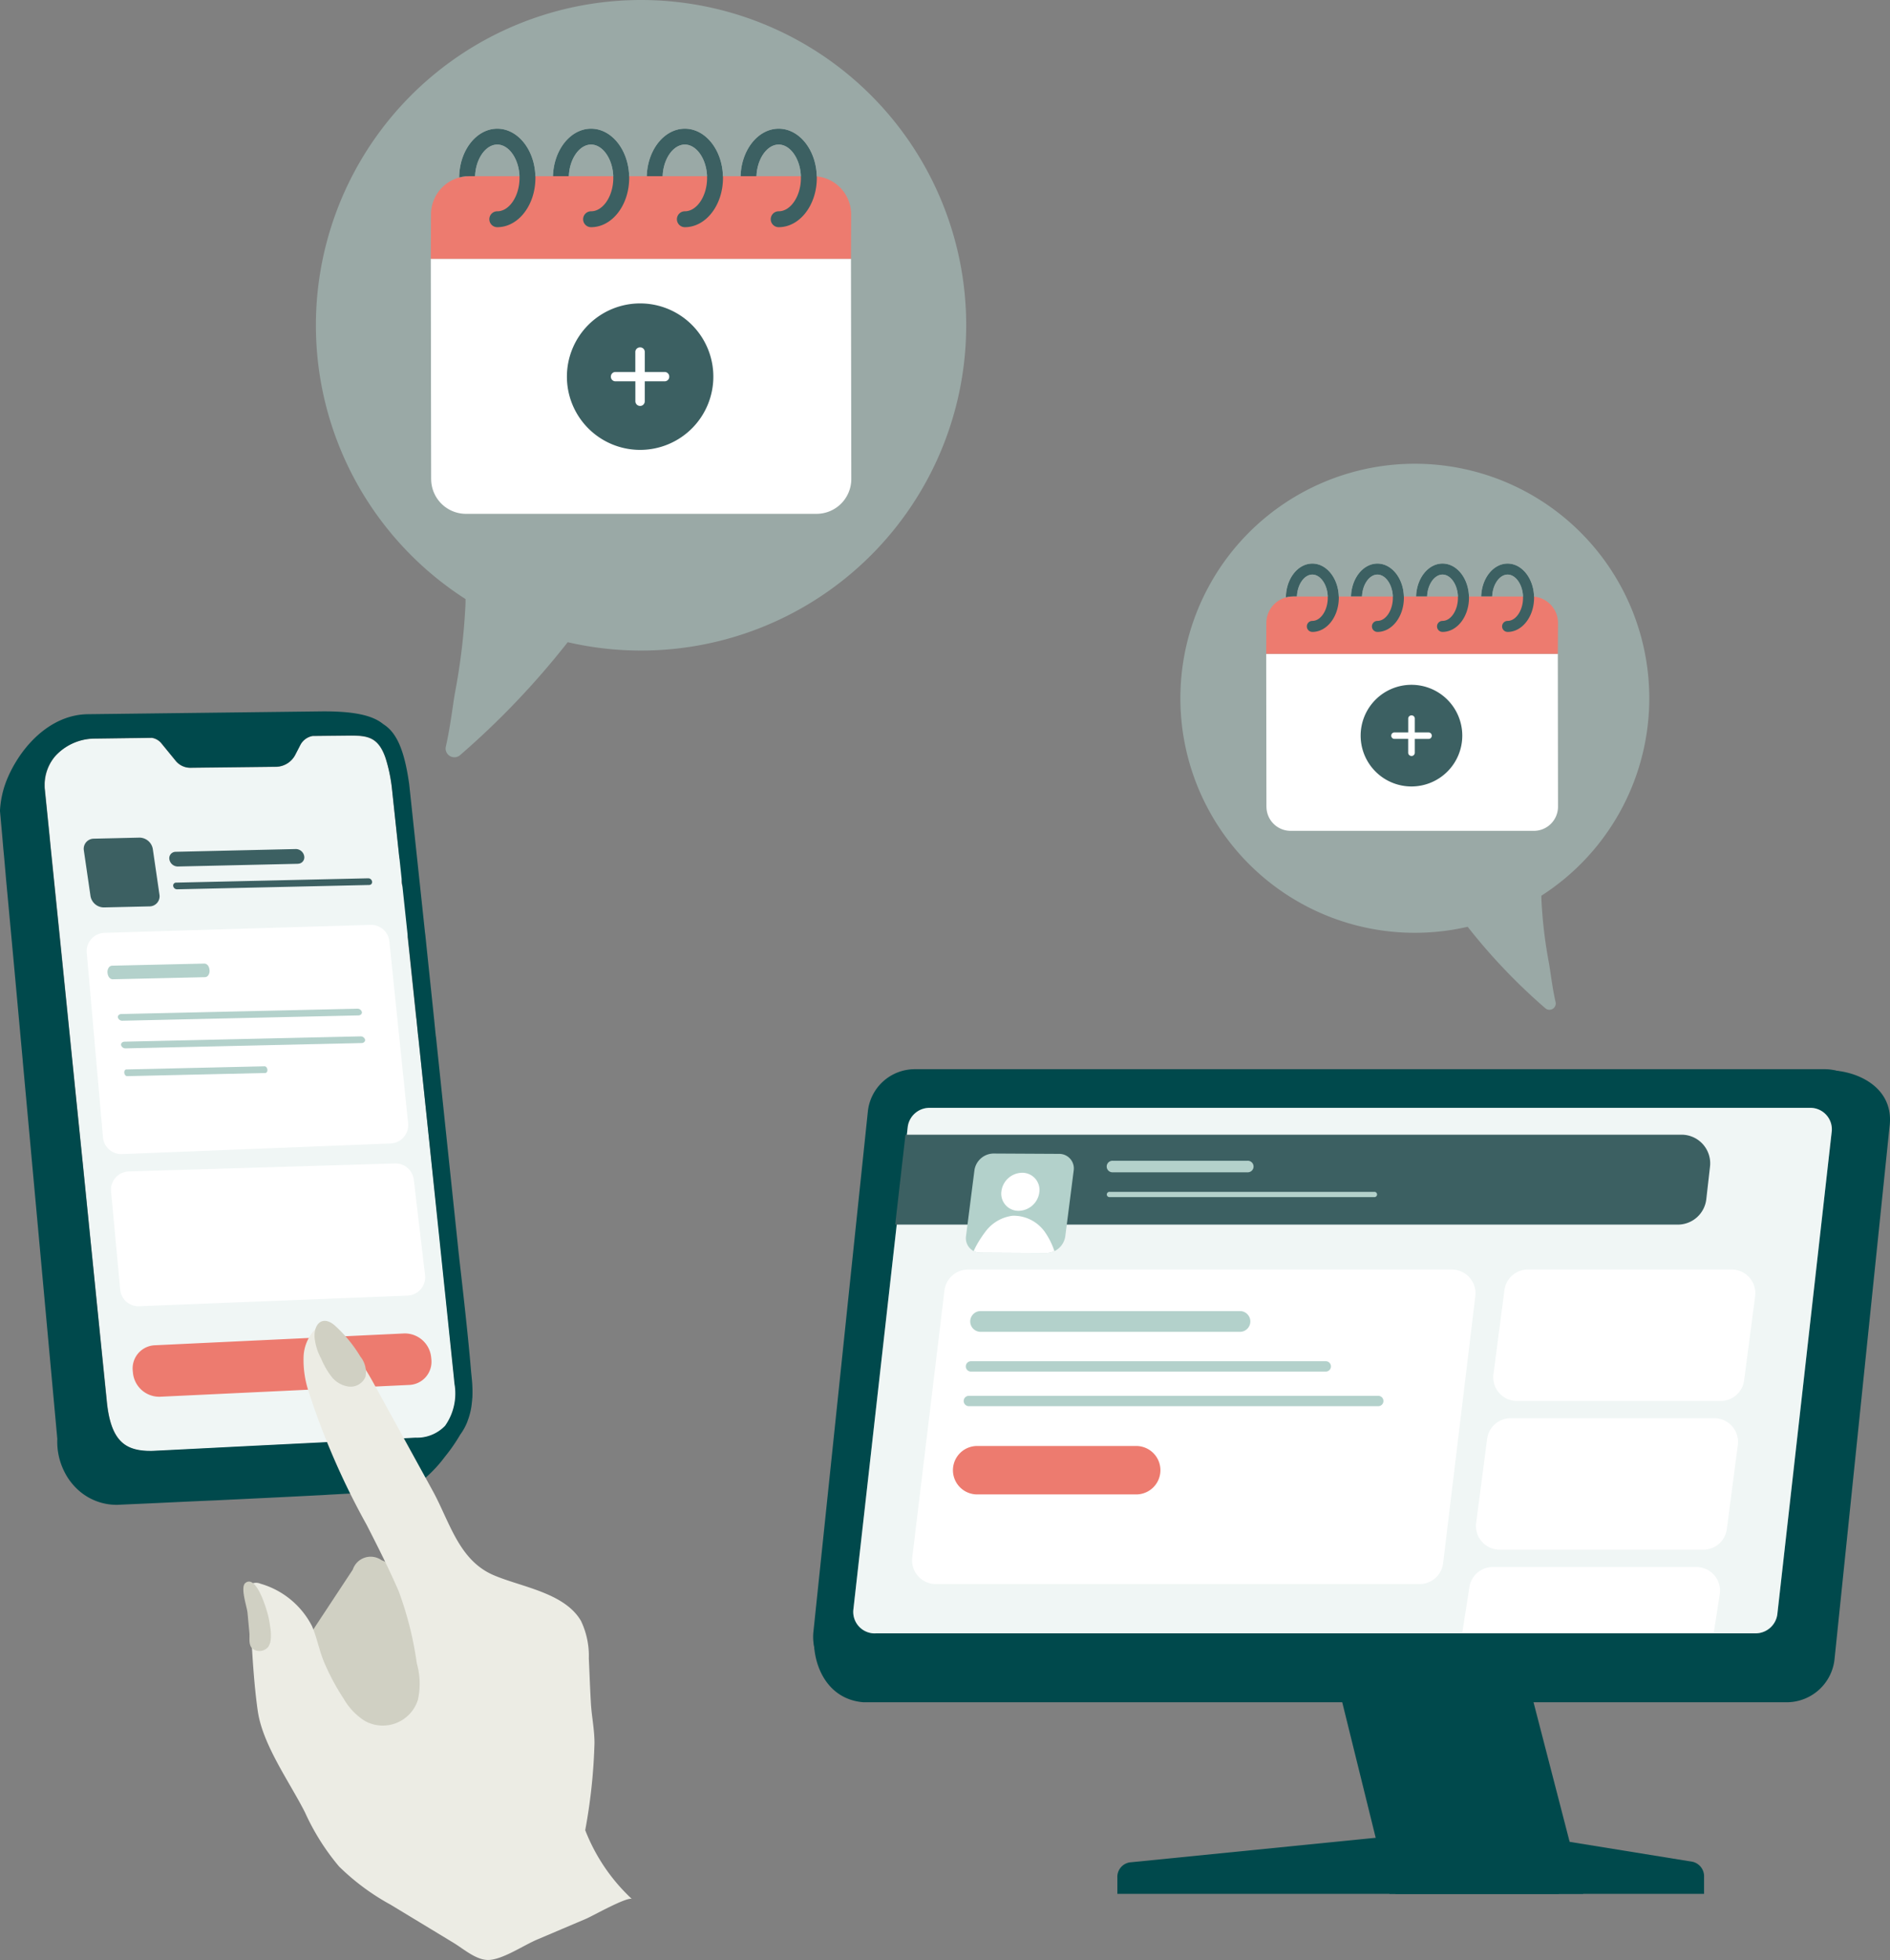 <svg id="Groupe_2597" data-name="Groupe 2597" xmlns="http://www.w3.org/2000/svg" xmlns:xlink="http://www.w3.org/1999/xlink" width="180.099" height="186.736" viewBox="0 0 180.099 186.736">
  <rect x="0" y="0" width="180.099" height="186.736" fill="#808080" stroke="none"/>
  <defs>
    <clipPath id="clip-path">
      <rect id="Rectangle_879" data-name="Rectangle 879" width="180.099" height="186.736" fill="none"/>
    </clipPath>
    <clipPath id="clip-path-3">
      <rect id="Rectangle_871" data-name="Rectangle 871" width="39.112" height="68.177" fill="none"/>
    </clipPath>
    <clipPath id="clip-path-4">
      <rect id="Rectangle_872" data-name="Rectangle 872" width="93.265" height="50.056" fill="none"/>
    </clipPath>
    <clipPath id="clip-path-5">
      <path id="Tracé_2767" data-name="Tracé 2767" d="M280.161,335.118l-.8,6.257a1.388,1.388,0,0,0,1.394,1.606l6.261.033a1.866,1.866,0,0,0,1.8-1.589l.8-6.257a1.388,1.388,0,0,0-1.394-1.606l-6.261-.033h-.008a1.866,1.866,0,0,0-1.8,1.589" transform="translate(-279.346 -333.529)" fill="none"/>
    </clipPath>
    <clipPath id="clip-path-7">
      <rect id="Rectangle_874" data-name="Rectangle 874" width="61.972" height="72.149" fill="none"/>
    </clipPath>
    <clipPath id="clip-path-8">
      <rect id="Rectangle_875" data-name="Rectangle 875" width="44.684" height="52.023" fill="none"/>
    </clipPath>
    <clipPath id="clip-path-9">
      <path id="Tracé_2783" data-name="Tracé 2783" d="M131.127,40.635a3.623,3.623,0,0,1,1.283-.237h.888c0,.059-.005.116-.005.171a1.084,1.084,0,0,1-2.166.066m-.336,5.285h8.584v-10.7h-8.584Z" transform="translate(-130.791 -35.218)" fill="none"/>
    </clipPath>
    <clipPath id="clip-path-10">
      <path id="Tracé_2785" data-name="Tracé 2785" d="M158.244,40.57c0-.056.006-.115.008-.171h2.17c0,.059-.005.116-.005.171a1.086,1.086,0,0,1-2.173,0m-.329,5.351H166.5v-10.7h-8.583Z" transform="translate(-157.915 -35.218)" fill="none"/>
    </clipPath>
    <clipPath id="clip-path-11">
      <path id="Tracé_2787" data-name="Tracé 2787" d="M185.368,40.57c0-.056,0-.114,0-.171h2.174c0,.059-.005.116-.005.171a1.086,1.086,0,0,1-2.173,0m-.33,5.351h8.584v-10.7h-8.584Z" transform="translate(-185.038 -35.218)" fill="none"/>
    </clipPath>
    <clipPath id="clip-path-12">
      <path id="Tracé_2789" data-name="Tracé 2789" d="M212.492,40.57c0-.056.006-.115.008-.171h2.17c0,.059-.005.116-.005.171a1.086,1.086,0,0,1-2.173,0m-.33,5.351h8.584v-10.7h-8.584Z" transform="translate(-212.162 -35.218)" fill="none"/>
    </clipPath>
    <clipPath id="clip-path-14">
      <path id="Tracé_2799" data-name="Tracé 2799" d="M370.732,165.319a2.511,2.511,0,0,1,.89-.164h.616c0,.041,0,.081,0,.119a.752.752,0,0,1-1.5.046m-.233,3.668h5.957V161.56H370.5Z" transform="translate(-370.499 -161.56)" fill="none"/>
    </clipPath>
    <clipPath id="clip-path-15">
      <path id="Tracé_2801" data-name="Tracé 2801" d="M389.553,165.274c0-.039,0-.08,0-.119h1.506c0,.041,0,.081,0,.119a.754.754,0,1,1-1.507,0m-.229,3.714h5.957V161.56h-5.957Z" transform="translate(-389.324 -161.56)" fill="none"/>
    </clipPath>
    <clipPath id="clip-path-16">
      <path id="Tracé_2803" data-name="Tracé 2803" d="M408.377,165.274c0-.039,0-.079,0-.119h1.509c0,.041,0,.081,0,.119a.754.754,0,1,1-1.508,0m-.229,3.714h5.957V161.56h-5.957Z" transform="translate(-408.148 -161.56)" fill="none"/>
    </clipPath>
    <clipPath id="clip-path-17">
      <path id="Tracé_2805" data-name="Tracé 2805" d="M427.2,165.274c0-.039,0-.08.005-.119h1.506c0,.041,0,.081,0,.119a.754.754,0,1,1-1.508,0m-.229,3.714h5.957V161.56h-5.957Z" transform="translate(-426.973 -161.56)" fill="none"/>
    </clipPath>
  </defs>
  <g id="Groupe_2469" data-name="Groupe 2469" clip-path="url(#clip-path)">
    <g id="Groupe_2438" data-name="Groupe 2438">
      <g id="Groupe_2437" data-name="Groupe 2437" clip-path="url(#clip-path)">
        <path id="Tracé_2734" data-name="Tracé 2734" d="M399.982,452.868H382.115l-10.479-43.019a3.023,3.023,0,0,1,1.123-3.134l.526-.394c.1-.073,15.764,4.416,15.824,4.522Z" transform="translate(-249.128 -272.441)" fill="#00494c"/>
        <path id="Tracé_2735" data-name="Tracé 2735" d="M395.014,452.589H378.876L367.6,406.935a.833.833,0,0,1,.808-1.032h13.781a1.654,1.654,0,0,1,1.6,1.257Z" transform="translate(-246.465 -272.162)" fill="#00494c"/>
        <path id="Tracé_2736" data-name="Tracé 2736" d="M379.056,534.691H323.149v-1.542a1.4,1.4,0,0,1,1.177-1.458l33.384-3.34,20.238,3.279a1.417,1.417,0,0,1,1.108,1.449Z" transform="translate(-216.675 -354.264)" fill="#00494c"/>
        <path id="Tracé_2737" data-name="Tracé 2737" d="M240.139,369.671h87.976a4.587,4.587,0,0,0,4.54-4.143l5.266-50.958c.288-3.528-3.146-5.105-5.855-5.105H245.4a4.587,4.587,0,0,0-4.54,4.143l-5.426,49.477c-.282,2.729,1.051,6.308,4.7,6.587" transform="translate(-157.838 -207.499)" fill="#00494c"/>
        <path id="Tracé_2738" data-name="Tracé 2738" d="M239.665,367.73h86.7a4.5,4.5,0,0,0,4.475-4.031l5.189-49.583a4.5,4.5,0,0,0-4.475-4.968h-86.7a4.5,4.5,0,0,0-4.475,4.031l-5.189,49.583a4.5,4.5,0,0,0,4.475,4.968" transform="translate(-157.681 -207.287)" fill="#00494c"/>
        <path id="Tracé_2739" data-name="Tracé 2739" d="M248.883,370.394h83.79a2.089,2.089,0,0,0,2.129-1.781l5.193-46.079a2.05,2.05,0,0,0-2.129-2.2h-83.79a2.089,2.089,0,0,0-2.13,1.782L246.754,368.2a2.05,2.05,0,0,0,2.129,2.2" transform="translate(-165.443 -214.79)" fill="#fff"/>
        <path id="Tracé_2740" data-name="Tracé 2740" d="M12.951,217.328c0,.13,0,.261.009.4l.448,4.419.106,1.108,1.014,9.957.15,1.485,1.27,12.562.673,6.611,1.472,14.6.769,7.518c.35,3.879,1.724,4.808,3.952,4.879.136.006.283.01.43,0l1.234-.059,8.249-.418,6.02-.3.113-.005,1.935-.1,1.629-.078,5.873-.3a3.712,3.712,0,0,0,2.835-1.142,5.368,5.368,0,0,0,.884-4.044l-.053-.554-.8-7.682-.021-.2-.15-1.437-.6-5.75-1.263-11.8-.589-5.549-.171-1.614-.043-.329-.684-6.515-.107-1.025a.09.09,0,0,0-.011-.059.956.956,0,0,1,.458-.839.837.837,0,0,1,.283-.108.7.7,0,0,1,.271,0,.15.15,0,0,1,.079.02l-.385-3.724a.769.769,0,0,1-.159.1.88.88,0,0,1-.351.088.6.6,0,0,1-.2-.026.788.788,0,0,1-.572-.814.927.927,0,0,1,.378-.7.725.725,0,0,1,.465-.152.176.176,0,0,1,.079.008.625.625,0,0,1,.214.049l-.107-1.025a.581.581,0,0,1-.227.105c-.034.014-.079.015-.113.029a.726.726,0,0,1-.452-.061.811.811,0,0,1-.471-.664l-.7-6.55a15.441,15.441,0,0,0-.594-2.79c-.745-2.167-1.887-2.16-3.822-2.138l-3.134.031a1.664,1.664,0,0,0-1.182.885l-.458.886a2.091,2.091,0,0,1-1.817,1.164l-8.145.093a1.8,1.8,0,0,1-1.444-.665l-1.381-1.687a1.5,1.5,0,0,0-.891-.5l-5.442.071a5.087,5.087,0,0,0-3.743,1.647,4.389,4.389,0,0,0-1.012,2.7" transform="translate(-8.684 -142.617)" fill="#fff"/>
        <g id="Groupe_2433" data-name="Groupe 2433" transform="translate(4.267 70.083)" opacity="0.2">
          <g id="Groupe_2432" data-name="Groupe 2432">
            <g id="Groupe_2431" data-name="Groupe 2431" clip-path="url(#clip-path-3)">
              <path id="Tracé_2741" data-name="Tracé 2741" d="M12.951,217.328c0,.13,0,.261.009.4l.448,4.419.106,1.108,1.014,9.957.15,1.485,1.27,12.562.673,6.611,1.472,14.6.769,7.518c.35,3.879,1.724,4.808,3.952,4.879.136.006.283.01.43,0l1.234-.059,8.249-.418,6.02-.3.113-.005,1.935-.1,1.629-.078,5.873-.3a3.712,3.712,0,0,0,2.835-1.142,5.368,5.368,0,0,0,.884-4.044l-.053-.554-.8-7.682-.021-.2-.15-1.437-.6-5.75-1.263-11.8-.589-5.549-.171-1.614-.043-.329-.684-6.515-.107-1.025a.09.09,0,0,0-.011-.059.956.956,0,0,1,.458-.839.837.837,0,0,1,.283-.108.7.7,0,0,1,.271,0,.15.15,0,0,1,.079.02l-.385-3.724a.769.769,0,0,1-.159.1.88.88,0,0,1-.351.088.6.6,0,0,1-.2-.026.788.788,0,0,1-.572-.814.927.927,0,0,1,.378-.7.725.725,0,0,1,.465-.152.176.176,0,0,1,.079.008.625.625,0,0,1,.214.049l-.107-1.025a.581.581,0,0,1-.227.105c-.034.014-.079.015-.113.029a.726.726,0,0,1-.452-.061.811.811,0,0,1-.471-.664l-.7-6.55a15.441,15.441,0,0,0-.594-2.79c-.745-2.167-1.887-2.16-3.822-2.138l-3.134.031a1.664,1.664,0,0,0-1.182.885l-.458.886a2.091,2.091,0,0,1-1.817,1.164l-8.145.093a1.8,1.8,0,0,1-1.444-.665l-1.381-1.687a1.5,1.5,0,0,0-.891-.5l-5.442.071a5.087,5.087,0,0,0-3.743,1.647,4.389,4.389,0,0,0-1.012,2.7" transform="translate(-12.951 -212.699)" fill="#b3d1cb"/>
            </g>
          </g>
        </g>
        <path id="Tracé_2742" data-name="Tracé 2742" d="M0,215.108v.082l.222,2.466.094,1.1.086.908.188,2.157.639,6.9.137,1.485.806,8.807v.038l3.29,35.945a6.32,6.32,0,0,0,.671,3.118,5.864,5.864,0,0,0,1.427,1.839,5.44,5.44,0,0,0,3.633,1.318c1.188-.057,2.874-.127,4.833-.221,1.357-.065,2.851-.136,4.4-.2h.013c3.225-.154,6.721-.321,9.8-.482.361-.017.722-.034,1.084-.062,2.932-.154,5.387-.305,6.744-.428l.068,0a6.123,6.123,0,0,0,1.042-.135,12.909,12.909,0,0,0,3.22-3.055,16.466,16.466,0,0,0,1.451-2.093,5.543,5.543,0,0,0,.7-1.276V273.3a6.471,6.471,0,0,0,.4-1.607v-.01c.014-.154.038-.3.048-.452v-.024a.3.3,0,0,1,.014-.106v-.014a12.15,12.15,0,0,0-.036-1.667l-.095-.966c-.182-2.242-.533-5.564-.984-9.51-.056-.471-.109-.942-.161-1.437-.034-.257-.055-.518-.086-.789l-.108-1.037-1.2-11.393-.8-7.645H41.53l-.159-1.6-.717-6.856-.126-1.227a.812.812,0,0,0-.575-.708.616.616,0,0,1-.078-.02.669.669,0,0,0-.273,0,.817.817,0,0,0-.284.109.948.948,0,0,0-.458.839c0,.024,0,.048.013.057l.108,1.027.683,6.513.043.342H39.7l.159,1.614h.01l.578,5.537,1.23,11.807.6,5.751.151,1.437.021.2.8,7.683.052.553a5.342,5.342,0,0,1-.884,4.034,3.7,3.7,0,0,1-2.834,1.14l-5.874.294-1.627.078-1.936.1-.111.005-6.021.3-8.25.418-1.234.059c-.146.007-.28,0-.429,0-2.228-.07-3.6-1-3.95-4.879l-.758-7.521-1.473-14.6-.672-6.6L5.972,229.969l-.151-1.484-1.014-9.958L4.7,217.431l-.448-4.42c-.009-.129-.008-.262-.007-.4a4.091,4.091,0,0,1,1.044-2.7,5.153,5.153,0,0,1,3.745-1.647l5.44-.073a1.44,1.44,0,0,1,.892.5l1.379,1.688a1.792,1.792,0,0,0,1.444.663l8.144-.093a2.117,2.117,0,0,0,1.819-1.163l.458-.887a1.633,1.633,0,0,1,1.18-.884l3.133-.034c1.946-.022,3.078-.038,3.823,2.14a15.13,15.13,0,0,1,.595,2.788l1.684,15.776a.8.8,0,0,0,.471.666.717.717,0,0,0,.452.06.3.3,0,0,0,.114-.029,1.453,1.453,0,0,0,.215-.1.914.914,0,0,0,.4-.86l-1.684-15.8c-.465-3.343-1.236-4.951-2.464-5.72-1.013-.841-2.787-1.253-5.966-1.22l-22.195.267c-2.951.036-5.375,2.106-6.847,4.533a11.568,11.568,0,0,0-.942,1.9A9.161,9.161,0,0,0,0,215.108" transform="translate(0 -137.908)" fill="#00494c"/>
        <path id="Tracé_2743" data-name="Tracé 2743" d="M41,391.583,64.7,390.461a2.209,2.209,0,0,0,2.128-2.438l-.026-.252a2.521,2.521,0,0,0-2.6-2.214L40.5,386.68a2.209,2.209,0,0,0-2.127,2.438l.026.252a2.521,2.521,0,0,0,2.6,2.214" transform="translate(-25.723 -258.519)" fill="#ed7b6f"/>
        <path id="Tracé_2744" data-name="Tracé 2744" d="M95.236,450.454a1.793,1.793,0,0,0-2.735.9l-4.081,6.187a1.936,1.936,0,0,0,.1,2.9l4.6,5.619c1.042,1.273,2.3,2.658,3.95,2.673a3.859,3.859,0,0,0,3.377-2.706,11.314,11.314,0,0,0,.356-4.566c-.152-2.6-.112-5.3-.465-7.885-.123-.894-.509-1.128-1.313-1.488-1.255-.562-2.527-1.09-3.79-1.635" transform="translate(-58.883 -301.821)" fill="#d0d0c3"/>
        <path id="Tracé_2745" data-name="Tracé 2745" d="M108.376,437.988a17.733,17.733,0,0,1-4.462-6.57,53.042,53.042,0,0,0,.883-8.3c0-1.284-.263-2.506-.339-3.758-.086-1.431-.132-2.865-.2-4.3a7.734,7.734,0,0,0-.747-3.578c-1.578-2.715-5.757-3.237-8.375-4.381-3.287-1.437-4.143-5.08-5.756-8.015l-5.647-10.277c-1.225-2.228-2.82-4.529-5.2-5.433a3.981,3.981,0,0,0-1.457,2.925,9.584,9.584,0,0,0,.478,3.319,71.139,71.139,0,0,0,5.531,12.705c1.065,2.085,2.123,4.176,3.054,6.325a32.887,32.887,0,0,1,1.726,6.867,7.063,7.063,0,0,1,.1,3.5,3.511,3.511,0,0,1-5.039,2,6.1,6.1,0,0,1-2.016-2.1,22.161,22.161,0,0,1-1.857-3.457c-.481-1.125-.693-2.36-1.168-3.471a8,8,0,0,0-4.924-4.054,1.022,1.022,0,0,0-.871.023c-.3.213-.3.657-.273,1.027.312,3.65.376,7.436.89,11.052.461,3.245,3,6.726,4.5,9.678a22.083,22.083,0,0,0,3.251,5.163,22.078,22.078,0,0,0,4.914,3.64l5.968,3.615c1.073.65,2.287,1.769,3.526,1.639,1.37-.144,3.2-1.4,4.486-1.941q2.336-.994,4.673-1.986c.576-.246,3.905-2.123,4.349-1.87" transform="translate(-48.148 -257.059)" fill="#ecece4"/>
        <path id="Tracé_2746" data-name="Tracé 2746" d="M72.735,463.539a1.093,1.093,0,0,1-1.5.137c-.388-.378-.232-1.006-.278-1.494l-.179-1.911c-.055-.589-.718-2.437-.2-2.843,1.091-.861,2.121,2.787,2.234,3.424.126.7.4,2.025-.056,2.66l-.019.026" transform="translate(-47.192 -306.623)" fill="#d0d0c3"/>
        <path id="Tracé_2747" data-name="Tracé 2747" d="M90.959,383.431a5.323,5.323,0,0,0,.631,2.078,7.471,7.471,0,0,0,.981,1.711,2.519,2.519,0,0,0,1.671.957,1.538,1.538,0,0,0,1.575-.943,2.346,2.346,0,0,0-.486-1.913,12.861,12.861,0,0,0-2.487-3.008c-1.047-.868-1.913-.246-1.886,1.118" transform="translate(-60.988 -256.076)" fill="#d0d0c3"/>
        <path id="Tracé_2748" data-name="Tracé 2748" d="M30.484,248.74l-4.348.1a1.3,1.3,0,0,1-1.272-1.082l-.632-4.336a.964.964,0,0,1,.949-1.132l4.348-.1a1.3,1.3,0,0,1,1.272,1.082l.632,4.336a.964.964,0,0,1-.949,1.132" transform="translate(-16.24 -162.39)" fill="#3c6062"/>
        <path id="Tracé_2749" data-name="Tracé 2749" d="M54.024,288.243l-25.589,1.013a1.751,1.751,0,0,1-1.813-1.6l-1.545-17.579a1.751,1.751,0,0,1,1.691-1.9l25.35-.76a1.751,1.751,0,0,1,1.794,1.57L55.7,286.314a1.75,1.75,0,0,1-1.672,1.928" transform="translate(-16.81 -179.306)" fill="#fff"/>
        <path id="Tracé_2750" data-name="Tracé 2750" d="M60.356,349l-25.569,1.013a1.75,1.75,0,0,1-1.812-1.587l-.868-9.342a1.75,1.75,0,0,1,1.69-1.912l25.365-.761a1.75,1.75,0,0,1,1.791,1.544l1.073,9.09A1.75,1.75,0,0,1,60.356,349" transform="translate(-21.523 -225.57)" fill="#fff"/>
        <path id="Tracé_2751" data-name="Tracé 2751" d="M61.214,246.906l-11.455.258a.82.82,0,0,1-.8-.685.61.61,0,0,1,.6-.716L61.01,245.5a.82.82,0,0,1,.8.685.61.61,0,0,1-.6.716" transform="translate(-32.82 -164.613)" fill="#3c6062"/>
        <path id="Tracé_2752" data-name="Tracé 2752" d="M68.772,254.589,50.448,255a.368.368,0,0,1-.359-.311.276.276,0,0,1,.268-.326l18.323-.412a.369.369,0,0,1,.359.311.276.276,0,0,1-.268.326" transform="translate(-33.583 -170.277)" fill="#3c6062"/>
        <path id="Tracé_2753" data-name="Tracé 2753" d="M41.022,280.253l-8.759.2c-.082,0-.161-.14-.175-.315s.042-.321.124-.322l8.759-.2c.082,0,.161.14.175.316s-.042.32-.124.322" transform="translate(-21.514 -187.485)" fill="#b3d1cb"/>
        <path id="Tracé_2754" data-name="Tracé 2754" d="M31.59,280.109c-.267,0-.472-.253-.5-.618a.721.721,0,0,1,.148-.538.413.413,0,0,1,.3-.14l8.759-.2c.283,0,.482.248.511.618a.721.721,0,0,1-.148.538.411.411,0,0,1-.3.14h0l-8.759.2Zm8.753-.856h0Z" transform="translate(-20.843 -186.814)" fill="#b3d1cb"/>
        <path id="Tracé_2755" data-name="Tracé 2755" d="M57.008,292.3l-22.48.506a.429.429,0,0,1-.439-.31c-.03-.175.119-.322.33-.327l22.48-.506a.429.429,0,0,1,.439.31c.03.175-.119.322-.33.327" transform="translate(-22.855 -195.563)" fill="#b3d1cb"/>
        <path id="Tracé_2756" data-name="Tracé 2756" d="M57.929,300.3l-22.48.506a.429.429,0,0,1-.439-.31c-.03-.175.119-.322.33-.327l22.48-.506a.429.429,0,0,1,.439.31c.03.175-.119.322-.33.327" transform="translate(-23.472 -200.929)" fill="#b3d1cb"/>
        <path id="Tracé_2757" data-name="Tracé 2757" d="M49.38,308.949l-13.189.3c-.124,0-.241-.138-.26-.314s.067-.321.191-.324l13.189-.3c.124,0,.242.138.261.313s-.067.321-.191.324" transform="translate(-24.09 -206.726)" fill="#b3d1cb"/>
        <g id="Groupe_2436" data-name="Groupe 2436" transform="translate(81.299 105.548)" opacity="0.2">
          <g id="Groupe_2435" data-name="Groupe 2435">
            <g id="Groupe_2434" data-name="Groupe 2434" clip-path="url(#clip-path-4)">
              <path id="Tracé_2758" data-name="Tracé 2758" d="M248.883,370.394h83.79a2.089,2.089,0,0,0,2.129-1.781l5.193-46.079a2.05,2.05,0,0,0-2.129-2.2h-83.79a2.089,2.089,0,0,0-2.13,1.782L246.754,368.2a2.05,2.05,0,0,0,2.129,2.2" transform="translate(-246.742 -320.338)" fill="#b3d1cb"/>
            </g>
          </g>
        </g>
        <path id="Tracé_2759" data-name="Tracé 2759" d="M266.028,397.043h46.113a2.254,2.254,0,0,0,2.238-1.984l3.069-25.45a2.254,2.254,0,0,0-2.238-2.524H269.1a2.254,2.254,0,0,0-2.238,1.984l-3.07,25.45a2.254,2.254,0,0,0,2.238,2.524" transform="translate(-176.863 -246.133)" fill="#fff"/>
        <path id="Tracé_2760" data-name="Tracé 2760" d="M434.106,379.6h19.419a2.254,2.254,0,0,0,2.235-1.962l1.047-8.013a2.254,2.254,0,0,0-2.235-2.546H435.153a2.254,2.254,0,0,0-2.235,1.962l-1.047,8.013a2.254,2.254,0,0,0,2.235,2.546" transform="translate(-289.56 -246.133)" fill="#fff"/>
        <path id="Tracé_2761" data-name="Tracé 2761" d="M429.106,422.6h19.418a2.254,2.254,0,0,0,2.235-1.962l1.047-8.013a2.254,2.254,0,0,0-2.235-2.546H430.153a2.254,2.254,0,0,0-2.235,1.962l-1.047,8.013a2.254,2.254,0,0,0,2.235,2.546" transform="translate(-286.208 -274.965)" fill="#fff"/>
        <path id="Tracé_2762" data-name="Tracé 2762" d="M422.9,459.344h23.964l.571-3.659a2.254,2.254,0,0,0-2.227-2.6h-19.4a2.254,2.254,0,0,0-2.227,1.906Z" transform="translate(-283.559 -303.797)" fill="#fff"/>
        <path id="Tracé_2763" data-name="Tracé 2763" d="M258.9,336.651h74.576a2.731,2.731,0,0,0,2.713-2.421l.354-3.105a2.731,2.731,0,0,0-2.713-3.04H259.877Z" transform="translate(-173.595 -219.984)" fill="#3c6062"/>
        <path id="Tracé_2764" data-name="Tracé 2764" d="M280.754,342.981l6.261.033a1.866,1.866,0,0,0,1.8-1.589l.8-6.257a1.388,1.388,0,0,0-1.394-1.606l-6.261-.033a1.866,1.866,0,0,0-1.8,1.589l-.8,6.257a1.388,1.388,0,0,0,1.394,1.606" transform="translate(-187.305 -223.634)" fill="#b3d1cb"/>
      </g>
    </g>
    <g id="Groupe_2440" data-name="Groupe 2440" transform="translate(92.042 109.895)">
      <g id="Groupe_2439" data-name="Groupe 2439" clip-path="url(#clip-path-5)">
        <path id="Tracé_2765" data-name="Tracé 2765" d="M282.313,353.115a3.807,3.807,0,0,1,2.681-1.618,3.658,3.658,0,0,1,3.041,1.531,7.106,7.106,0,0,1,1.236,3.285c.042.281-5.682.22-6.183.173-.9-.084-1.845.078-1.979-.837-.1-.67.825-2.026,1.2-2.534" transform="translate(-280.523 -345.572)" fill="#fff"/>
        <path id="Tracé_2766" data-name="Tracé 2766" d="M293.209,340.9a2.018,2.018,0,0,1-1.971,1.812,1.634,1.634,0,0,1-1.654-1.812,2.017,2.017,0,0,1,1.971-1.812,1.634,1.634,0,0,1,1.654,1.812" transform="translate(-286.207 -337.254)" fill="#fff"/>
      </g>
    </g>
    <g id="Groupe_2448" data-name="Groupe 2448">
      <g id="Groupe_2447" data-name="Groupe 2447" clip-path="url(#clip-path)">
        <path id="Tracé_2768" data-name="Tracé 2768" d="M333.54,336.718H320.714a.551.551,0,1,1,0-1.1H333.54a.551.551,0,1,1,0,1.1" transform="translate(-214.672 -225.034)" fill="#b3d1cb"/>
        <path id="Tracé_2769" data-name="Tracé 2769" d="M345.664,345.111H320.413a.251.251,0,1,1,0-.5h25.251a.251.251,0,0,1,0,.5" transform="translate(-214.672 -231.064)" fill="#b3d1cb"/>
        <path id="Tracé_2770" data-name="Tracé 2770" d="M306.3,381.061H281.587a.988.988,0,0,1,0-1.977H306.3a.988.988,0,0,1,0,1.977" transform="translate(-188.144 -254.179)" fill="#b3d1cb"/>
        <path id="Tracé_2771" data-name="Tracé 2771" d="M293.062,422.7H277.905a2.306,2.306,0,1,1,0-4.613h15.157a2.306,2.306,0,1,1,0,4.613" transform="translate(-184.792 -280.329)" fill="#ed7b6f"/>
        <path id="Tracé_2772" data-name="Tracé 2772" d="M313.615,394.572H279.807a.494.494,0,0,1,0-.988h33.808a.494.494,0,0,1,0,.988" transform="translate(-187.282 -263.902)" fill="#b3d1cb"/>
        <path id="Tracé_2773" data-name="Tracé 2773" d="M318.21,404.573H279.2a.494.494,0,1,1,0-.988H318.21a.494.494,0,1,1,0,.988" transform="translate(-186.875 -270.607)" fill="#b3d1cb"/>
        <g id="Groupe_2443" data-name="Groupe 2443" transform="translate(30.1)" opacity="0.5">
          <g id="Groupe_2442" data-name="Groupe 2442">
            <g id="Groupe_2441" data-name="Groupe 2441" clip-path="url(#clip-path-7)">
              <path id="Tracé_2774" data-name="Tracé 2774" d="M122.34,0a30.989,30.989,0,0,0-16.725,57.074c0,.214,0,.429-.013.644a60.412,60.412,0,0,1-.986,8.241c-.173.91-.431,3.212-.877,5.16a.834.834,0,0,0,1.355.824,77.482,77.482,0,0,0,10.259-10.762A30.989,30.989,0,1,0,122.34,0" transform="translate(-91.354)" fill="#b3d1cb"/>
            </g>
          </g>
        </g>
        <g id="Groupe_2446" data-name="Groupe 2446" transform="translate(112.473 44.18)" opacity="0.5">
          <g id="Groupe_2445" data-name="Groupe 2445">
            <g id="Groupe_2444" data-name="Groupe 2444" clip-path="url(#clip-path-8)">
              <path id="Tracé_2775" data-name="Tracé 2775" d="M363.7,134.084a22.344,22.344,0,0,1,12.06,41.153c0,.154,0,.309.009.465a43.584,43.584,0,0,0,.711,5.942c.124.656.311,2.316.632,3.72a.6.6,0,0,1-.977.594,55.9,55.9,0,0,1-7.4-7.76,22.344,22.344,0,1,1-5.037-44.114" transform="translate(-341.354 -134.084)" fill="#b3d1cb"/>
            </g>
          </g>
        </g>
        <path id="Tracé_2776" data-name="Tracé 2776" d="M124.62,95.813l-.033-20.985h40.039l.032,20.975a3.317,3.317,0,0,1-3.317,3.323h-33.4a3.318,3.318,0,0,1-3.318-3.312" transform="translate(-83.537 -50.173)" fill="#fff"/>
        <path id="Tracé_2777" data-name="Tracé 2777" d="M136.424,46.6a.757.757,0,1,1,0-1.514c1.149,0,2.119-1.456,2.119-3.178s-.971-3.179-2.119-3.179-2.119,1.456-2.119,3.179a.757.757,0,1,1-1.513,0c0-2.587,1.63-4.692,3.633-4.692s3.633,2.1,3.633,4.692-1.63,4.692-3.633,4.692" transform="translate(-89.038 -24.956)" fill="#ecece4"/>
        <path id="Tracé_2778" data-name="Tracé 2778" d="M163.548,46.6a.757.757,0,1,1,0-1.514c1.148,0,2.119-1.456,2.119-3.178s-.971-3.179-2.119-3.179-2.12,1.456-2.12,3.179a.757.757,0,1,1-1.513,0c0-2.587,1.63-4.692,3.633-4.692s3.632,2.1,3.632,4.692-1.629,4.692-3.632,4.692" transform="translate(-107.225 -24.956)" fill="#ecece4"/>
        <path id="Tracé_2779" data-name="Tracé 2779" d="M190.672,46.6a.757.757,0,0,1,0-1.514c1.148,0,2.119-1.456,2.119-3.178s-.971-3.179-2.119-3.179-2.119,1.456-2.119,3.179a.757.757,0,1,1-1.513,0c0-2.587,1.63-4.692,3.633-4.692s3.632,2.1,3.632,4.692-1.629,4.692-3.632,4.692" transform="translate(-125.411 -24.956)" fill="#ecece4"/>
        <path id="Tracé_2780" data-name="Tracé 2780" d="M217.8,46.6a.757.757,0,1,1,0-1.514c1.148,0,2.119-1.456,2.119-3.178s-.971-3.179-2.119-3.179-2.119,1.456-2.119,3.179a.757.757,0,1,1-1.513,0c0-2.587,1.629-4.692,3.633-4.692s3.632,2.1,3.632,4.692S219.8,46.6,217.8,46.6" transform="translate(-143.598 -24.956)" fill="#ecece4"/>
        <path id="Tracé_2781" data-name="Tracé 2781" d="M164.627,58.811H124.588l.02-4.244a3.644,3.644,0,0,1,3.644-3.627H161a3.644,3.644,0,0,1,3.643,3.661Z" transform="translate(-83.537 -34.156)" fill="#ed7b6f"/>
      </g>
    </g>
    <g id="Groupe_2450" data-name="Groupe 2450" transform="translate(43.094 11.604)">
      <g id="Groupe_2449" data-name="Groupe 2449" clip-path="url(#clip-path-9)">
        <path id="Tracé_2782" data-name="Tracé 2782" d="M136.424,46.6a.757.757,0,1,1,0-1.514c1.149,0,2.119-1.456,2.119-3.178s-.971-3.179-2.119-3.179-2.119,1.456-2.119,3.179a.757.757,0,1,1-1.513,0c0-2.587,1.63-4.692,3.633-4.692s3.633,2.1,3.633,4.692-1.63,4.692-3.633,4.692" transform="translate(-132.132 -36.56)" fill="#3c6062"/>
      </g>
    </g>
    <g id="Groupe_2452" data-name="Groupe 2452" transform="translate(52.031 11.604)">
      <g id="Groupe_2451" data-name="Groupe 2451" clip-path="url(#clip-path-10)">
        <path id="Tracé_2784" data-name="Tracé 2784" d="M163.548,46.6a.757.757,0,1,1,0-1.514c1.148,0,2.119-1.456,2.119-3.178s-.971-3.179-2.119-3.179-2.12,1.456-2.12,3.179a.757.757,0,1,1-1.513,0c0-2.587,1.63-4.692,3.633-4.692s3.632,2.1,3.632,4.692-1.629,4.692-3.632,4.692" transform="translate(-159.256 -36.56)" fill="#3c6062"/>
      </g>
    </g>
    <g id="Groupe_2454" data-name="Groupe 2454" transform="translate(60.968 11.604)">
      <g id="Groupe_2453" data-name="Groupe 2453" clip-path="url(#clip-path-11)">
        <path id="Tracé_2786" data-name="Tracé 2786" d="M190.672,46.6a.757.757,0,0,1,0-1.514c1.148,0,2.119-1.456,2.119-3.178s-.971-3.179-2.119-3.179-2.119,1.456-2.119,3.179a.757.757,0,1,1-1.513,0c0-2.587,1.63-4.692,3.633-4.692s3.632,2.1,3.632,4.692-1.629,4.692-3.632,4.692" transform="translate(-186.38 -36.56)" fill="#3c6062"/>
      </g>
    </g>
    <g id="Groupe_2456" data-name="Groupe 2456" transform="translate(69.905 11.604)">
      <g id="Groupe_2455" data-name="Groupe 2455" clip-path="url(#clip-path-12)">
        <path id="Tracé_2788" data-name="Tracé 2788" d="M217.8,46.6a.757.757,0,1,1,0-1.514c1.148,0,2.119-1.456,2.119-3.178s-.971-3.179-2.119-3.179-2.119,1.456-2.119,3.179a.757.757,0,1,1-1.513,0c0-2.587,1.629-4.692,3.633-4.692s3.632,2.1,3.632,4.692S219.8,46.6,217.8,46.6" transform="translate(-213.504 -36.56)" fill="#3c6062"/>
      </g>
    </g>
    <g id="Groupe_2458" data-name="Groupe 2458">
      <g id="Groupe_2457" data-name="Groupe 2457" clip-path="url(#clip-path)">
        <path id="Tracé_2790" data-name="Tracé 2790" d="M177.9,94.707a6.977,6.977,0,1,1-6.977-6.977,6.977,6.977,0,0,1,6.977,6.977" transform="translate(-109.925 -58.824)" fill="#3c6062"/>
        <path id="Tracé_2791" data-name="Tracé 2791" d="M179.454,106.02a.453.453,0,0,1-.45-.45v-1.894H177.11a.435.435,0,0,1-.439-.439.437.437,0,0,1,.127-.324.423.423,0,0,1,.312-.127H179v-1.894a.428.428,0,0,1,.133-.324.444.444,0,0,1,.318-.127.435.435,0,0,1,.45.45v1.894h1.882a.435.435,0,0,1,.45.451.423.423,0,0,1-.127.311.437.437,0,0,1-.324.128H179.9v1.894a.443.443,0,0,1-.127.318.428.428,0,0,1-.323.133" transform="translate(-118.46 -67.347)" fill="#fff"/>
        <path id="Tracé_2792" data-name="Tracé 2792" d="M366.216,203.614l-.022-14.564h27.788L394,203.607a2.3,2.3,0,0,1-2.3,2.306H368.519a2.3,2.3,0,0,1-2.3-2.3" transform="translate(-245.537 -126.76)" fill="#fff"/>
        <path id="Tracé_2793" data-name="Tracé 2793" d="M374.408,169.46a.525.525,0,1,1,0-1.05c.8,0,1.471-1.01,1.471-2.206S375.206,164,374.408,164s-1.471,1.011-1.471,2.206a.525.525,0,1,1-1.05,0c0-1.8,1.131-3.257,2.521-3.257s2.521,1.461,2.521,3.257-1.131,3.256-2.521,3.256" transform="translate(-249.354 -109.258)" fill="#ecece4"/>
        <path id="Tracé_2794" data-name="Tracé 2794" d="M393.232,169.46a.525.525,0,0,1,0-1.05c.8,0,1.471-1.01,1.471-2.206S394.03,164,393.232,164s-1.471,1.011-1.471,2.206a.525.525,0,1,1-1.05,0c0-1.8,1.131-3.257,2.521-3.257s2.521,1.461,2.521,3.257-1.131,3.256-2.521,3.256" transform="translate(-261.976 -109.258)" fill="#ecece4"/>
        <path id="Tracé_2795" data-name="Tracé 2795" d="M412.057,169.46a.525.525,0,0,1,0-1.05c.8,0,1.47-1.01,1.47-2.206s-.673-2.206-1.47-2.206-1.471,1.011-1.471,2.206a.525.525,0,1,1-1.05,0c0-1.8,1.131-3.257,2.521-3.257s2.521,1.461,2.521,3.257-1.131,3.256-2.521,3.256" transform="translate(-274.598 -109.258)" fill="#ecece4"/>
        <path id="Tracé_2796" data-name="Tracé 2796" d="M430.882,169.46a.525.525,0,0,1,0-1.05c.8,0,1.471-1.01,1.471-2.206S431.679,164,430.882,164s-1.471,1.011-1.471,2.206a.525.525,0,1,1-1.05,0c0-1.8,1.131-3.257,2.521-3.257s2.521,1.461,2.521,3.257-1.131,3.256-2.521,3.256" transform="translate(-287.22 -109.258)" fill="#ecece4"/>
        <path id="Tracé_2797" data-name="Tracé 2797" d="M393.981,177.934H366.193l.014-2.946a2.528,2.528,0,0,1,2.529-2.517h22.731A2.529,2.529,0,0,1,394,175.012Z" transform="translate(-245.536 -115.643)" fill="#ed7b6f"/>
      </g>
    </g>
    <g id="Groupe_2460" data-name="Groupe 2460" transform="translate(122.076 53.232)">
      <g id="Groupe_2459" data-name="Groupe 2459" clip-path="url(#clip-path-14)">
        <path id="Tracé_2798" data-name="Tracé 2798" d="M374.408,169.46a.525.525,0,1,1,0-1.05c.8,0,1.471-1.01,1.471-2.206S375.206,164,374.408,164s-1.471,1.011-1.471,2.206a.525.525,0,1,1-1.05,0c0-1.8,1.131-3.257,2.521-3.257s2.521,1.461,2.521,3.257-1.131,3.256-2.521,3.256" transform="translate(-371.43 -162.49)" fill="#3c6062"/>
      </g>
    </g>
    <g id="Groupe_2462" data-name="Groupe 2462" transform="translate(128.278 53.232)">
      <g id="Groupe_2461" data-name="Groupe 2461" clip-path="url(#clip-path-15)">
        <path id="Tracé_2800" data-name="Tracé 2800" d="M393.232,169.46a.525.525,0,0,1,0-1.05c.8,0,1.471-1.01,1.471-2.206S394.03,164,393.232,164s-1.471,1.011-1.471,2.206a.525.525,0,1,1-1.05,0c0-1.8,1.131-3.257,2.521-3.257s2.521,1.461,2.521,3.257-1.131,3.256-2.521,3.256" transform="translate(-390.254 -162.49)" fill="#3c6062"/>
      </g>
    </g>
    <g id="Groupe_2464" data-name="Groupe 2464" transform="translate(134.481 53.232)">
      <g id="Groupe_2463" data-name="Groupe 2463" clip-path="url(#clip-path-16)">
        <path id="Tracé_2802" data-name="Tracé 2802" d="M412.057,169.46a.525.525,0,0,1,0-1.05c.8,0,1.47-1.01,1.47-2.206s-.673-2.206-1.47-2.206-1.471,1.011-1.471,2.206a.525.525,0,1,1-1.05,0c0-1.8,1.131-3.257,2.521-3.257s2.521,1.461,2.521,3.257-1.131,3.256-2.521,3.256" transform="translate(-409.079 -162.49)" fill="#3c6062"/>
      </g>
    </g>
    <g id="Groupe_2466" data-name="Groupe 2466" transform="translate(140.683 53.232)">
      <g id="Groupe_2465" data-name="Groupe 2465" clip-path="url(#clip-path-17)">
        <path id="Tracé_2804" data-name="Tracé 2804" d="M430.882,169.46a.525.525,0,0,1,0-1.05c.8,0,1.471-1.01,1.471-2.206S431.679,164,430.882,164s-1.471,1.011-1.471,2.206a.525.525,0,1,1-1.05,0c0-1.8,1.131-3.257,2.521-3.257s2.521,1.461,2.521,3.257-1.131,3.256-2.521,3.256" transform="translate(-427.904 -162.49)" fill="#3c6062"/>
      </g>
    </g>
    <g id="Groupe_2468" data-name="Groupe 2468">
      <g id="Groupe_2467" data-name="Groupe 2467" clip-path="url(#clip-path)">
        <path id="Tracé_2806" data-name="Tracé 2806" d="M403.191,202.847a4.842,4.842,0,1,1-4.842-4.842,4.842,4.842,0,0,1,4.842,4.842" transform="translate(-263.85 -132.764)" fill="#3c6062"/>
        <path id="Tracé_2807" data-name="Tracé 2807" d="M404.272,210.7a.315.315,0,0,1-.313-.313V209.07h-1.314a.3.3,0,0,1-.3-.3.3.3,0,0,1,.088-.224.293.293,0,0,1,.216-.088h1.314v-1.314a.3.3,0,0,1,.092-.224.308.308,0,0,1,.22-.088.3.3,0,0,1,.313.313v1.314h1.306a.3.3,0,0,1,.313.313.294.294,0,0,1-.088.216.3.3,0,0,1-.225.088h-1.306v1.314a.308.308,0,0,1-.088.22.3.3,0,0,1-.224.092" transform="translate(-269.773 -138.679)" fill="#fff"/>
      </g>
    </g>
  </g>
</svg>
